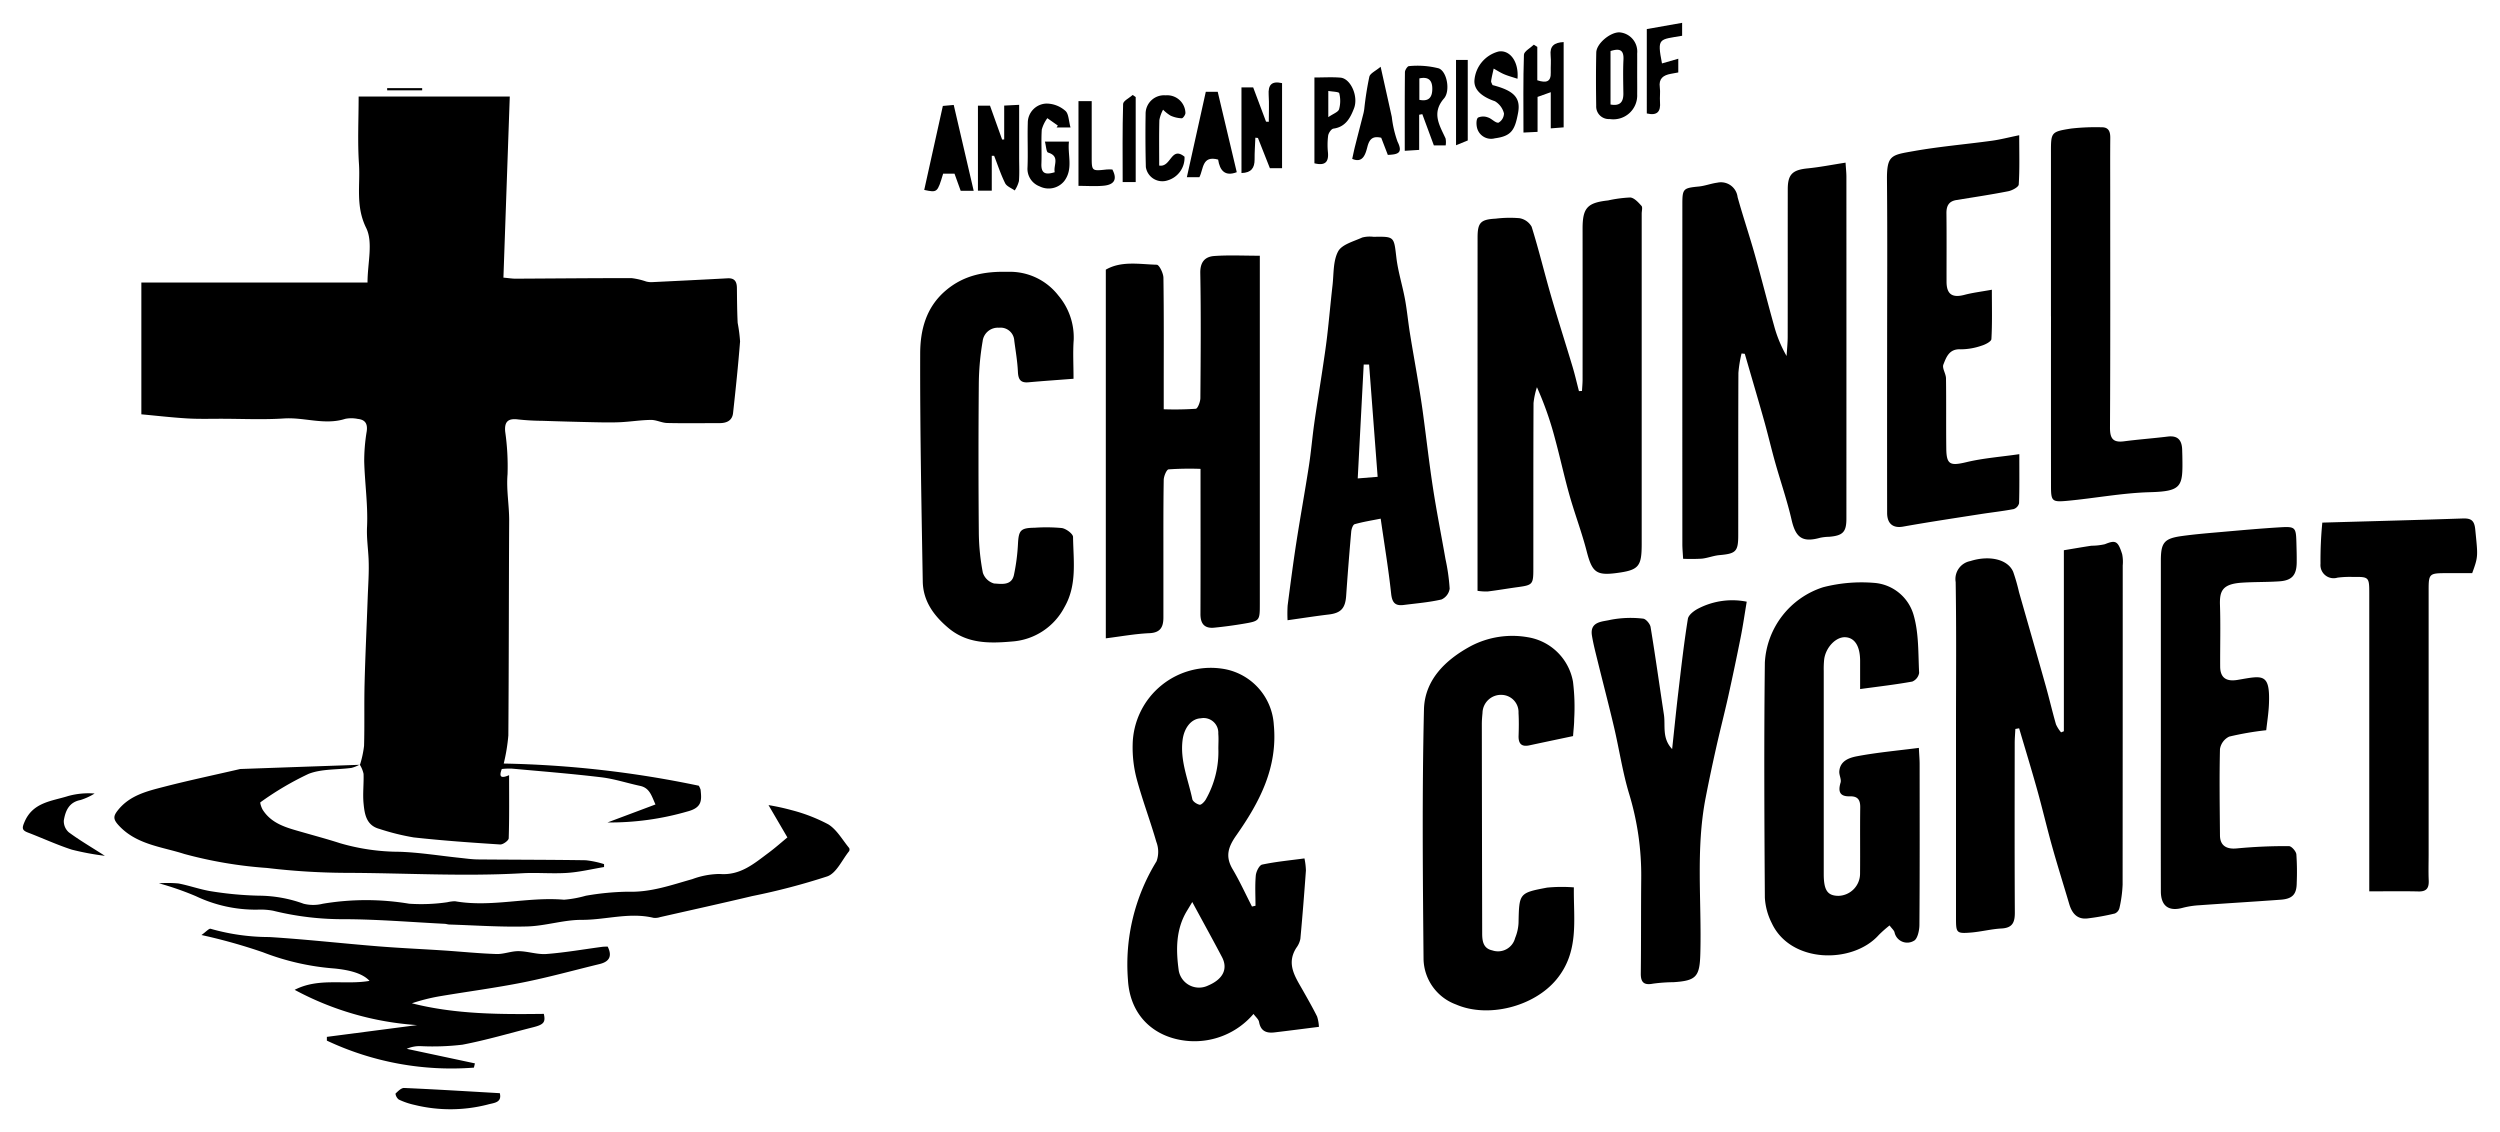 <svg xmlns="http://www.w3.org/2000/svg" xmlns:xlink="http://www.w3.org/1999/xlink" width="328.306" height="148.668" viewBox="0 0 328.306 148.668">
  <defs>
    <filter id="Path_1" x="15.569" y="9.675" width="84.631" height="104.229" filterUnits="userSpaceOnUse">
      <feOffset dy="3" input="SourceAlpha"/>
      <feGaussianBlur stdDeviation="1" result="blur"/>
      <feFlood flood-opacity="0.161"/>
      <feComposite operator="in" in2="blur"/>
      <feComposite in="SourceGraphic"/>
    </filter>
    <filter id="Path_2" x="253.827" y="68.163" width="27.957" height="57.347" filterUnits="userSpaceOnUse">
      <feOffset dy="3" input="SourceAlpha"/>
      <feGaussianBlur stdDeviation="1" result="blur-2"/>
      <feFlood flood-opacity="0.161"/>
      <feComposite operator="in" in2="blur-2"/>
      <feComposite in="SourceGraphic"/>
    </filter>
    <filter id="Path_3" x="217.926" y="18.369" width="27.551" height="58.042" filterUnits="userSpaceOnUse">
      <feOffset dy="3" input="SourceAlpha"/>
      <feGaussianBlur stdDeviation="1" result="blur-3"/>
      <feFlood flood-opacity="0.161"/>
      <feComposite operator="in" in2="blur-3"/>
      <feComposite in="SourceGraphic"/>
    </filter>
    <filter id="Path_4" x="191.032" y="22.931" width="27.62" height="57.765" filterUnits="userSpaceOnUse">
      <feOffset dy="3" input="SourceAlpha"/>
      <feGaussianBlur stdDeviation="1" result="blur-4"/>
      <feFlood flood-opacity="0.161"/>
      <feComposite operator="in" in2="blur-4"/>
      <feComposite in="SourceGraphic"/>
    </filter>
    <filter id="Path_5" x="142.215" y="30.554" width="26.232" height="56.275" filterUnits="userSpaceOnUse">
      <feOffset dy="3" input="SourceAlpha"/>
      <feGaussianBlur stdDeviation="1" result="blur-5"/>
      <feFlood flood-opacity="0.161"/>
      <feComposite operator="in" in2="blur-5"/>
      <feComposite in="SourceGraphic"/>
    </filter>
    <filter id="Path_6" x="145.079" y="84.707" width="31.13" height="55.041" filterUnits="userSpaceOnUse">
      <feOffset dy="3" input="SourceAlpha"/>
      <feGaussianBlur stdDeviation="1" result="blur-6"/>
      <feFlood flood-opacity="0.161"/>
      <feComposite operator="in" in2="blur-6"/>
      <feComposite in="SourceGraphic"/>
    </filter>
    <filter id="Path_7" x="228.691" y="73.475" width="26.404" height="54.985" filterUnits="userSpaceOnUse">
      <feOffset dy="3" input="SourceAlpha"/>
      <feGaussianBlur stdDeviation="1" result="blur-7"/>
      <feFlood flood-opacity="0.161"/>
      <feComposite operator="in" in2="blur-7"/>
      <feComposite in="SourceGraphic"/>
    </filter>
    <filter id="Path_8" x="166.059" y="28.078" width="27.315" height="56.375" filterUnits="userSpaceOnUse">
      <feOffset dy="3" input="SourceAlpha"/>
      <feGaussianBlur stdDeviation="1" result="blur-8"/>
      <feFlood flood-opacity="0.161"/>
      <feComposite operator="in" in2="blur-8"/>
      <feComposite in="SourceGraphic"/>
    </filter>
    <filter id="Path_9" x="117.832" y="32.695" width="26.184" height="54.679" filterUnits="userSpaceOnUse">
      <feOffset dy="3" input="SourceAlpha"/>
      <feGaussianBlur stdDeviation="1" result="blur-9"/>
      <feFlood flood-opacity="0.161"/>
      <feComposite operator="in" in2="blur-9"/>
      <feComposite in="SourceGraphic"/>
    </filter>
    <filter id="Path_10" x="183.836" y="80.526" width="25.92" height="55.163" filterUnits="userSpaceOnUse">
      <feOffset dy="3" input="SourceAlpha"/>
      <feGaussianBlur stdDeviation="1" result="blur-10"/>
      <feFlood flood-opacity="0.161"/>
      <feComposite operator="in" in2="blur-10"/>
      <feComposite in="SourceGraphic"/>
    </filter>
    <filter id="Path_11" x="280.761" y="66.224" width="23.877" height="56.156" filterUnits="userSpaceOnUse">
      <feOffset dy="3" input="SourceAlpha"/>
      <feGaussianBlur stdDeviation="1" result="blur-11"/>
      <feFlood flood-opacity="0.161"/>
      <feComposite operator="in" in2="blur-11"/>
      <feComposite in="SourceGraphic"/>
    </filter>
    <filter id="Path_12" x="244.795" y="14.755" width="23.39" height="57.454" filterUnits="userSpaceOnUse">
      <feOffset dy="3" input="SourceAlpha"/>
      <feGaussianBlur stdDeviation="1" result="blur-12"/>
      <feFlood flood-opacity="0.161"/>
      <feComposite operator="in" in2="blur-12"/>
      <feComposite in="SourceGraphic"/>
    </filter>
    <filter id="Path_13" x="206.017" y="75.837" width="26.364" height="56.407" filterUnits="userSpaceOnUse">
      <feOffset dy="3" input="SourceAlpha"/>
      <feGaussianBlur stdDeviation="1" result="blur-13"/>
      <feFlood flood-opacity="0.161"/>
      <feComposite operator="in" in2="blur-13"/>
      <feComposite in="SourceGraphic"/>
    </filter>
    <filter id="Path_14" x="301.717" y="65.091" width="26.59" height="54.982" filterUnits="userSpaceOnUse">
      <feOffset dy="3" input="SourceAlpha"/>
      <feGaussianBlur stdDeviation="1" result="blur-14"/>
      <feFlood flood-opacity="0.161"/>
      <feComposite operator="in" in2="blur-14"/>
      <feComposite in="SourceGraphic"/>
    </filter>
    <filter id="Path_15" x="266.337" y="13.719" width="23.267" height="55.113" filterUnits="userSpaceOnUse">
      <feOffset dy="3" input="SourceAlpha"/>
      <feGaussianBlur stdDeviation="1" result="blur-15"/>
      <feFlood flood-opacity="0.161"/>
      <feComposite operator="in" in2="blur-15"/>
      <feComposite in="SourceGraphic"/>
    </filter>
    <filter id="Path_16" x="23.454" y="118.967" width="59.634" height="24.333" filterUnits="userSpaceOnUse">
      <feOffset dy="3" input="SourceAlpha"/>
      <feGaussianBlur stdDeviation="1" result="blur-16"/>
      <feFlood flood-opacity="0.161"/>
      <feComposite operator="in" in2="blur-16"/>
      <feComposite in="SourceGraphic"/>
    </filter>
    <filter id="Path_17" x="12.022" y="97.409" width="70.308" height="20.46" filterUnits="userSpaceOnUse">
      <feOffset dy="3" input="SourceAlpha"/>
      <feGaussianBlur stdDeviation="1" result="blur-17"/>
      <feFlood flood-opacity="0.161"/>
      <feComposite operator="in" in2="blur-17"/>
      <feComposite in="SourceGraphic"/>
    </filter>
    <filter id="Path_18" x="17.869" y="102.732" width="96.697" height="21.956" filterUnits="userSpaceOnUse">
      <feOffset dy="3" input="SourceAlpha"/>
      <feGaussianBlur stdDeviation="1" result="blur-18"/>
      <feFlood flood-opacity="0.161"/>
      <feComposite operator="in" in2="blur-18"/>
      <feComposite in="SourceGraphic"/>
    </filter>
    <filter id="Path_19" x="125.429" y="10.763" width="11.429" height="17.279" filterUnits="userSpaceOnUse">
      <feOffset dy="3" input="SourceAlpha"/>
      <feGaussianBlur stdDeviation="1" result="blur-19"/>
      <feFlood flood-opacity="0.161"/>
      <feComposite operator="in" in2="blur-19"/>
      <feComposite in="SourceGraphic"/>
    </filter>
    <filter id="Path_20" x="160.029" y="7.839" width="11.331" height="17.887" filterUnits="userSpaceOnUse">
      <feOffset dy="3" input="SourceAlpha"/>
      <feGaussianBlur stdDeviation="1" result="blur-20"/>
      <feFlood flood-opacity="0.161"/>
      <feComposite operator="in" in2="blur-20"/>
      <feComposite in="SourceGraphic"/>
    </filter>
    <filter id="Path_21" x="181.471" y="5.665" width="11.603" height="17.143" filterUnits="userSpaceOnUse">
      <feOffset dy="3" input="SourceAlpha"/>
      <feGaussianBlur stdDeviation="1" result="blur-21"/>
      <feFlood flood-opacity="0.161"/>
      <feComposite operator="in" in2="blur-21"/>
      <feComposite in="SourceGraphic"/>
    </filter>
    <filter id="Path_22" x="206.587" y="1.247" width="11.418" height="17.399" filterUnits="userSpaceOnUse">
      <feOffset dy="3" input="SourceAlpha"/>
      <feGaussianBlur stdDeviation="1" result="blur-22"/>
      <feFlood flood-opacity="0.161"/>
      <feComposite operator="in" in2="blur-22"/>
      <feComposite in="SourceGraphic"/>
    </filter>
    <filter id="Path_23" x="197.059" y="2.53" width="11.289" height="17.883" filterUnits="userSpaceOnUse">
      <feOffset dy="3" input="SourceAlpha"/>
      <feGaussianBlur stdDeviation="1" result="blur-23"/>
      <feFlood flood-opacity="0.161"/>
      <feComposite operator="in" in2="blur-23"/>
      <feComposite in="SourceGraphic"/>
    </filter>
    <filter id="Path_24" x="131.937" y="10.582" width="11.653" height="17.146" filterUnits="userSpaceOnUse">
      <feOffset dy="3" input="SourceAlpha"/>
      <feGaussianBlur stdDeviation="1" result="blur-24"/>
      <feFlood flood-opacity="0.161"/>
      <feComposite operator="in" in2="blur-24"/>
      <feComposite in="SourceGraphic"/>
    </filter>
    <filter id="Path_25" x="190.625" y="3.738" width="11.812" height="17.457" filterUnits="userSpaceOnUse">
      <feOffset dy="3" input="SourceAlpha"/>
      <feGaussianBlur stdDeviation="1" result="blur-25"/>
      <feFlood flood-opacity="0.161"/>
      <feComposite operator="in" in2="blur-25"/>
      <feComposite in="SourceGraphic"/>
    </filter>
    <filter id="Path_26" x="152.86" y="9.06" width="12.556" height="17.22" filterUnits="userSpaceOnUse">
      <feOffset dy="3" input="SourceAlpha"/>
      <feGaussianBlur stdDeviation="1" result="blur-26"/>
      <feFlood flood-opacity="0.161"/>
      <feComposite operator="in" in2="blur-26"/>
      <feComposite in="SourceGraphic"/>
    </filter>
    <filter id="Path_27" x="118.37" y="10.785" width="12.496" height="17.329" filterUnits="userSpaceOnUse">
      <feOffset dy="3" input="SourceAlpha"/>
      <feGaussianBlur stdDeviation="1" result="blur-27"/>
      <feFlood flood-opacity="0.161"/>
      <feComposite operator="in" in2="blur-27"/>
      <feComposite in="SourceGraphic"/>
    </filter>
    <filter id="Path_28" x="174.573" y="5.769" width="12.253" height="18.258" filterUnits="userSpaceOnUse">
      <feOffset dy="3" input="SourceAlpha"/>
      <feGaussianBlur stdDeviation="1" result="blur-28"/>
      <feFlood flood-opacity="0.161"/>
      <feComposite operator="in" in2="blur-28"/>
      <feComposite in="SourceGraphic"/>
    </filter>
    <filter id="Path_29" x="169.613" y="7.155" width="11.376" height="17.402" filterUnits="userSpaceOnUse">
      <feOffset dy="3" input="SourceAlpha"/>
      <feGaussianBlur stdDeviation="1" result="blur-29"/>
      <feFlood flood-opacity="0.161"/>
      <feComposite operator="in" in2="blur-29"/>
      <feComposite in="SourceGraphic"/>
    </filter>
    <filter id="Path_30" x="0" y="101.192" width="16.77" height="14.2" filterUnits="userSpaceOnUse">
      <feOffset dy="3" input="SourceAlpha"/>
      <feGaussianBlur stdDeviation="1" result="blur-30"/>
      <feFlood flood-opacity="0.161"/>
      <feComposite operator="in" in2="blur-30"/>
      <feComposite in="SourceGraphic"/>
    </filter>
    <filter id="Path_31" x="147.428" y="9.52" width="11.253" height="17.28" filterUnits="userSpaceOnUse">
      <feOffset dy="3" input="SourceAlpha"/>
      <feGaussianBlur stdDeviation="1" result="blur-31"/>
      <feFlood flood-opacity="0.161"/>
      <feComposite operator="in" in2="blur-31"/>
      <feComposite in="SourceGraphic"/>
    </filter>
    <filter id="Path_32" x="213.261" y="0" width="10.64" height="17.986" filterUnits="userSpaceOnUse">
      <feOffset dy="3" input="SourceAlpha"/>
      <feGaussianBlur stdDeviation="1" result="blur-32"/>
      <feFlood flood-opacity="0.161"/>
      <feComposite operator="in" in2="blur-32"/>
      <feComposite in="SourceGraphic"/>
    </filter>
    <filter id="Path_33" x="48.927" y="139.868" width="19.763" height="8.8" filterUnits="userSpaceOnUse">
      <feOffset dy="3" input="SourceAlpha"/>
      <feGaussianBlur stdDeviation="1" result="blur-33"/>
      <feFlood flood-opacity="0.161"/>
      <feComposite operator="in" in2="blur-33"/>
      <feComposite in="SourceGraphic"/>
    </filter>
    <filter id="Path_34" x="138.625" y="10.284" width="10.767" height="17.158" filterUnits="userSpaceOnUse">
      <feOffset dy="3" input="SourceAlpha"/>
      <feGaussianBlur stdDeviation="1" result="blur-34"/>
      <feFlood flood-opacity="0.161"/>
      <feComposite operator="in" in2="blur-34"/>
      <feComposite in="SourceGraphic"/>
    </filter>
    <filter id="Path_35" x="144.427" y="9.475" width="7.72" height="17.44" filterUnits="userSpaceOnUse">
      <feOffset dy="3" input="SourceAlpha"/>
      <feGaussianBlur stdDeviation="1" result="blur-35"/>
      <feFlood flood-opacity="0.161"/>
      <feComposite operator="in" in2="blur-35"/>
      <feComposite in="SourceGraphic"/>
    </filter>
    <filter id="Path_36" x="188.207" y="4.867" width="7.538" height="17.208" filterUnits="userSpaceOnUse">
      <feOffset dy="3" input="SourceAlpha"/>
      <feGaussianBlur stdDeviation="1" result="blur-36"/>
      <feFlood flood-opacity="0.161"/>
      <feComposite operator="in" in2="blur-36"/>
      <feComposite in="SourceGraphic"/>
    </filter>
    <filter id="Path_37" x="47.835" y="8.577" width="10.607" height="6.292" filterUnits="userSpaceOnUse">
      <feOffset dy="3" input="SourceAlpha"/>
      <feGaussianBlur stdDeviation="1" result="blur-37"/>
      <feFlood flood-opacity="0.161"/>
      <feComposite operator="in" in2="blur-37"/>
      <feComposite in="SourceGraphic"/>
    </filter>
  </defs>
  <g id="Group_30" data-name="Group 30" transform="translate(-52.221 -176.273)">
    <g transform="matrix(1, 0, 0, 1, 52.22, 176.27)" filter="url(#Path_1)">
      <path id="Path_1-2" data-name="Path 1" d="M63.893,109.631a13.494,13.494,0,0,0,.537-2.489c.078-2.732,0-5.469.069-8.2.095-3.731.274-7.46.407-11.19.062-1.741.2-3.487.116-5.222-.066-1.382-.269-2.722-.2-4.148.132-2.847-.293-5.717-.372-8.58a23.939,23.939,0,0,1,.33-3.971c.139-.992-.2-1.524-1.176-1.625a4.18,4.18,0,0,0-1.633-.012c-2.7.869-5.367-.225-8.062-.048-2.724.179-5.469.044-8.206.04-1.5,0-3,.045-4.5-.044-1.972-.118-3.938-.347-6.019-.538V46.294h29.7c0-2.535.761-5.273-.178-7.173-1.417-2.869-.758-5.62-.945-8.405-.195-2.91-.043-5.842-.043-8.849H83.566c-.278,7.925-.555,15.81-.834,23.784.738.067,1.169.141,1.6.139,5.076-.025,10.152-.078,15.228-.073a9.2,9.2,0,0,1,1.912.444,2.761,2.761,0,0,0,.727.085c3.323-.161,6.647-.323,9.97-.505.937-.051,1.214.449,1.224,1.272.018,1.526.023,3.053.1,4.577a20.04,20.04,0,0,1,.316,2.44c-.245,3.138-.576,6.268-.919,9.4-.111,1.008-.846,1.33-1.781,1.329-2.289,0-4.579.038-6.866-.016-.716-.017-1.428-.413-2.139-.405-1.348.015-2.691.238-4.04.3-1.191.054-2.387.026-3.579,0q-3.336-.07-6.672-.183a30.886,30.886,0,0,1-3.119-.177c-1.3-.176-1.857.24-1.73,1.6a32.167,32.167,0,0,1,.31,5.587c-.174,2.069.224,4.076.213,6.118-.05,9.4-.038,18.8-.109,28.194a24.068,24.068,0,0,1-.606,3.687,136.813,136.813,0,0,1,25.619,2.913,2.947,2.947,0,0,1,.232.513c.146,1.369.228,2.351-1.7,2.86A36.444,36.444,0,0,1,96.4,117.2l6.3-2.364c-.511-1.113-.747-2.167-2.016-2.438-1.7-.363-3.381-.923-5.1-1.13-3.911-.47-7.841-.781-11.766-1.14a9.478,9.478,0,0,0-1.3.053c-.331.877-.269,1.348.959.808,0,2.856.036,5.574-.051,8.287-.01.3-.75.839-1.123.815-3.793-.244-7.588-.509-11.364-.928a30.776,30.776,0,0,1-4.5-1.119c-1.725-.465-1.941-1.95-2.075-3.355-.122-1.279.047-2.584,0-3.874a3.876,3.876,0,0,0-.5-1.217l.038.03" transform="translate(-16.62 -12.19)" fill="currentColor"/>
    </g>
    <g transform="matrix(1, 0, 0, 1, 52.22, 176.27)" filter="url(#Path_2)">
      <path id="Path_2-2" data-name="Path 2" d="M587.873,178.919V155.151c1.276-.21,2.446-.416,3.621-.592a8.02,8.02,0,0,0,1.765-.2c1.4-.567,1.714-.454,2.27,1.311a5.078,5.078,0,0,1,.074,1.482q0,20.957-.015,41.914a16.625,16.625,0,0,1-.416,3.069,1.059,1.059,0,0,1-.6.719,30.429,30.429,0,0,1-3.619.652c-1.351.145-2.022-.7-2.375-1.894-.74-2.51-1.529-5-2.235-7.524-.694-2.474-1.277-4.98-1.968-7.455-.757-2.711-1.582-5.4-2.378-8.1l-.494.089c-.029.618-.084,1.237-.085,1.856-.006,7.408-.025,14.816.016,22.225.008,1.295-.284,2.042-1.746,2.121-1.363.073-2.708.433-4.072.539-1.839.142-1.907.033-1.908-1.878q0-12.456,0-24.91c0-6.414.061-12.829-.043-19.242a2.4,2.4,0,0,1,1.925-2.758c2.46-.787,4.94-.258,5.637,1.437a24.877,24.877,0,0,1,.759,2.654c1.168,4.093,2.349,8.184,3.5,12.281.473,1.682.867,3.388,1.35,5.067a4.417,4.417,0,0,0,.67,1.054l.365-.145" transform="translate(-316.84 -85.89)" fill="currentColor"/>
    </g>
    <g transform="matrix(1, 0, 0, 1, 52.22, 176.27)" filter="url(#Path_3)">
      <path id="Path_3-2" data-name="Path 3" d="M500.306,66.577a16.114,16.114,0,0,0-.413,2.546c-.034,7.11-.013,14.22-.023,21.331,0,2.135-.316,2.408-2.472,2.6-.776.069-1.528.38-2.3.463a24.2,24.2,0,0,1-2.466.018c-.036-.683-.1-1.315-.1-1.947q-.008-22.3,0-44.6c0-2.062.113-2.141,2.15-2.341.826-.081,1.626-.4,2.452-.507a2.2,2.2,0,0,1,2.652,1.9c.7,2.515,1.538,4.992,2.248,7.505.883,3.126,1.671,6.278,2.548,9.4a16.674,16.674,0,0,0,1.637,3.961c.051-.838.144-1.676.146-2.514.012-6.464,0-12.928.008-19.392,0-1.959.631-2.538,2.62-2.735,1.6-.158,3.181-.475,4.971-.753.05.81.111,1.335.111,1.86q.008,22.45,0,44.9c0,1.742-.463,2.22-2.247,2.372a6.51,6.51,0,0,0-1.184.127c-2.351.654-3.226,0-3.77-2.359-.586-2.545-1.449-5.026-2.157-7.544-.5-1.777-.918-3.576-1.415-5.353-.692-2.474-1.423-4.937-2.137-7.405q-.216-.747-.434-1.494l-.422-.044" transform="translate(-271.6 -23.15)" fill="currentColor"/>
    </g>
    <g transform="matrix(1, 0, 0, 1, 52.22, 176.27)" filter="url(#Path_4)">
      <path id="Path_4-2" data-name="Path 4" d="M431.744,103.489V84.682q0-13.8.006-27.594c0-1.965.413-2.366,2.378-2.471a15.264,15.264,0,0,1,3.122-.061,2.263,2.263,0,0,1,1.6,1.126c.941,3.005,1.676,6.074,2.553,9.1.9,3.111,1.895,6.195,2.824,9.3.315,1.05.558,2.122.835,3.184l.4-.023c.027-.5.077-.992.077-1.488q.008-9.919,0-19.838c0-2.719.625-3.392,3.346-3.692a17.083,17.083,0,0,1,2.906-.388c.526.035,1.069.642,1.482,1.1.173.193.03.67.03,1.018V97.359c0,2.965-.4,3.42-3.329,3.8-2.666.346-3.188-.135-3.9-2.876-.638-2.48-1.558-4.887-2.255-7.353s-1.235-4.989-1.914-7.467a43.4,43.4,0,0,0-2.36-6.713,10.164,10.164,0,0,0-.447,2.084c-.034,7.259-.018,14.518-.025,21.777,0,2.047-.095,2.129-2.088,2.4-1.308.178-2.609.407-3.919.567a7.281,7.281,0,0,1-1.331-.088" transform="translate(-237.71 -28.9)" fill="currentColor"/>
    </g>
    <g transform="matrix(1, 0, 0, 1, 52.22, 176.27)" filter="url(#Path_5)">
      <path id="Path_5-2" data-name="Path 5" d="M341.644,69.091V70.5q0,22.156,0,44.312c0,2.223-.01,2.242-2.192,2.611-1.258.212-2.525.382-3.794.508-1.292.128-1.817-.529-1.811-1.807.024-5.968.011-11.936.01-17.9V97.076a40.277,40.277,0,0,0-4.194.066c-.269.028-.631.9-.639,1.388-.059,3.58-.039,7.161-.042,10.742,0,2.437,0,4.874,0,7.311,0,1.219-.354,2.01-1.841,2.072-1.854.078-3.7.423-5.722.676V70.916c2.059-1.187,4.42-.707,6.693-.648.319.008.864,1.11.873,1.712.072,4.873.04,9.747.04,14.621,0,.839,0,1.679,0,2.648a41.489,41.489,0,0,0,4.212-.066c.254-.026.593-.907.6-1.4.043-5.47.087-10.942-.012-16.411-.027-1.467.618-2.163,1.843-2.25,1.918-.137,3.852-.036,5.985-.036" transform="translate(-176.2 -38.5)" fill="currentColor"/>
    </g>
    <g transform="matrix(1, 0, 0, 1, 52.22, 176.27)" filter="url(#Path_6)">
      <path id="Path_6-2" data-name="Path 6" d="M344.686,222.692c0-1.327-.079-2.661.039-3.977.047-.518.458-1.351.834-1.431,1.773-.379,3.591-.547,5.557-.812a9.024,9.024,0,0,1,.191,1.59c-.215,2.993-.451,5.985-.728,8.973a2.918,2.918,0,0,1-.533,1.182c-1.354,2.123-.129,3.832.862,5.587.639,1.133,1.286,2.263,1.866,3.426a5.2,5.2,0,0,1,.241,1.362c-2.041.256-3.939.506-5.841.729-1.046.123-1.807-.159-2.018-1.365-.064-.365-.455-.674-.733-1.061a10.171,10.171,0,0,1-8.513,3.556c-4.449-.353-7.709-3.263-7.975-8.049a25.827,25.827,0,0,1,3.756-15.554,3.638,3.638,0,0,0-.027-2.549c-.8-2.774-1.828-5.483-2.58-8.268a16.082,16.082,0,0,1-.529-4.516,10.252,10.252,0,0,1,12.2-9.883,7.93,7.93,0,0,1,6.335,7.294c.536,5.643-1.892,10.194-4.923,14.515-1.091,1.554-1.469,2.781-.483,4.449.936,1.581,1.7,3.264,2.539,4.9l.458-.1m-8.3-.49c-.347.58-.521.873-.7,1.165-1.49,2.464-1.443,5.195-1.071,7.862a2.709,2.709,0,0,0,3.843,1.942c1.961-.824,2.65-2.186,1.831-3.744-1.181-2.246-2.411-4.467-3.9-7.225m3.425-20.167c0-.645.049-1.295-.01-1.934a1.931,1.931,0,0,0-2.295-2.027c-1.234.051-2.181,1.222-2.391,2.838-.353,2.723.738,5.207,1.277,7.779.065.313.59.657.955.733.213.045.611-.364.789-.652a12.634,12.634,0,0,0,1.674-6.736" transform="translate(-179.81 -106.74)" fill="currentColor"/>
    </g>
    <g transform="matrix(1, 0, 0, 1, 52.22, 176.27)" filter="url(#Path_7)">
      <path id="Path_7-2" data-name="Path 7" d="M537.151,187.8c.05,1.023.1,1.558.1,2.093.005,7.058.024,14.116-.028,21.174-.005.719-.259,1.847-.731,2.065a1.7,1.7,0,0,1-2.54-1.134c-.079-.255-.329-.458-.65-.883a15.6,15.6,0,0,0-1.413,1.25c-3.416,3.833-11.592,3.767-14.063-1.572a8.427,8.427,0,0,1-.9-3.336c-.068-10.289-.121-20.579,0-30.867a11.02,11.02,0,0,1,7.659-9.892,20.2,20.2,0,0,1,6.836-.558,5.844,5.844,0,0,1,5.049,4.244c.691,2.4.586,5.035.716,7.573a1.5,1.5,0,0,1-.9,1.131c-2.161.392-4.347.642-6.85.985,0-1.484,0-2.6,0-3.721-.005-1.906-.7-3.017-1.934-3.086s-2.583,1.324-2.787,2.914a11.755,11.755,0,0,0-.056,1.488q0,13.346,0,26.692c0,2.134.49,2.853,1.921,2.868a2.922,2.922,0,0,0,2.849-2.963c.027-2.883-.017-5.766.022-8.648.013-1-.327-1.488-1.369-1.458-1.317.038-1.565-.621-1.213-1.8.13-.433-.2-.983-.167-1.469.1-1.427,1.354-1.808,2.355-2,2.6-.491,5.245-.727,8.1-1.093" transform="translate(-285.16 -92.58)" fill="currentColor"/>
    </g>
    <g transform="matrix(1, 0, 0, 1, 52.22, 176.27)" filter="url(#Path_8)">
      <path id="Path_8-2" data-name="Path 8" d="M387.561,100.493c-1.169.235-2.315.414-3.422.729-.23.065-.421.627-.452.975q-.372,4.209-.665,8.425c-.111,1.639-.687,2.267-2.278,2.457-1.741.208-3.473.48-5.418.754a17.543,17.543,0,0,1,.01-1.927c.355-2.725.707-5.452,1.126-8.167.525-3.394,1.141-6.774,1.667-10.167.286-1.849.439-3.717.7-5.57.33-2.332.717-4.655,1.066-6.984.226-1.508.458-3.016.634-4.53.257-2.2.448-4.415.7-6.618.175-1.515.062-3.209.737-4.47.492-.917,2.038-1.309,3.165-1.826a3.925,3.925,0,0,1,1.478-.092c2.775-.048,2.68-.035,3.006,2.722.217,1.838.791,3.63,1.129,5.457.272,1.468.408,2.961.644,4.436.333,2.08.711,4.153,1.055,6.231.233,1.407.462,2.815.654,4.227.451,3.315.823,6.641,1.331,9.946.476,3.1,1.092,6.177,1.63,9.267a25.874,25.874,0,0,1,.556,3.926,1.858,1.858,0,0,1-1.078,1.417c-1.623.373-3.3.507-4.961.719-1.124.145-1.52-.316-1.646-1.489-.346-3.22-.881-6.42-1.373-9.849m-1.525-20.234-.705,0-.785,14.954L387.156,95c-.383-5.035-.751-9.887-1.12-14.74" transform="translate(-206.24 -35.38)" fill="currentColor"/>
    </g>
    <g transform="matrix(1, 0, 0, 1, 52.22, 176.27)" filter="url(#Path_9)">
      <path id="Path_9-2" data-name="Path 9" d="M286.446,87.943c-2.086.162-4,.292-5.91.464-1.064.1-1.346-.4-1.391-1.387-.062-1.364-.3-2.719-.477-4.078a1.8,1.8,0,0,0-2.009-1.7,2.008,2.008,0,0,0-2.147,1.779,34.929,34.929,0,0,0-.5,5.413q-.085,9.843,0,19.686a29.1,29.1,0,0,0,.527,5.282,2.163,2.163,0,0,0,1.473,1.427c.928.048,2.3.327,2.612-1.124a26,26,0,0,0,.528-4.054c.093-1.811.335-2.122,2.193-2.144a22.018,22.018,0,0,1,3.573.041c.559.086,1.462.755,1.468,1.169.043,3.115.555,6.3-1.132,9.227a8.424,8.424,0,0,1-6.851,4.5c-2.953.259-5.885.324-8.377-1.765-1.927-1.615-3.332-3.54-3.376-6.114-.172-9.976-.366-19.954-.338-29.93.008-3.067.75-6.058,3.348-8.272,2.4-2.046,5.139-2.534,8.152-2.463a8.039,8.039,0,0,1,6.642,3.107,8.526,8.526,0,0,1,2.018,5.842c-.118,1.576-.023,3.168-.023,5.094" transform="translate(-145.47 -41.2)" fill="currentColor"/>
    </g>
    <g transform="matrix(1, 0, 0, 1, 52.22, 176.27)" filter="url(#Path_10)">
      <path id="Path_10-2" data-name="Path 10" d="M435.326,215.01c-.066,4.23.752,8.439-2.312,12.117-2.965,3.559-8.986,5.079-13.174,3.253a6.5,6.5,0,0,1-4.255-5.934c-.1-10.932-.2-21.87.055-32.8.09-3.882,2.819-6.533,6.18-8.342a11.726,11.726,0,0,1,7.462-1.148A7.191,7.191,0,0,1,435.21,188a27.154,27.154,0,0,1,.157,4.908c0,.689-.088,1.379-.148,2.23-1.929.408-3.83.806-5.729,1.215-1.067.23-1.458-.241-1.424-1.269.034-.993.048-1.99-.01-2.981a2.265,2.265,0,0,0-2.129-2.374,2.423,2.423,0,0,0-2.6,2.376c-.049.494-.09.991-.089,1.487q.016,13.715.046,27.43c0,1,.117,2,1.326,2.257a2.316,2.316,0,0,0,3-1.622,5.908,5.908,0,0,0,.448-1.973c.084-3.9.055-3.949,3.754-4.648a20.467,20.467,0,0,1,3.518-.031" transform="translate(-228.64 -101.47)" fill="currentColor"/>
    </g>
    <g transform="matrix(1, 0, 0, 1, 52.22, 176.27)" filter="url(#Path_11)">
      <path id="Path_11-2" data-name="Path 11" d="M648.382,176.347a39.533,39.533,0,0,0-4.866.839,2.192,2.192,0,0,0-1.213,1.636c-.092,3.776-.031,7.556,0,11.335.012,1.367.877,1.85,2.228,1.711a67.54,67.54,0,0,1,6.824-.3c.342,0,.937.672.98,1.079a33.518,33.518,0,0,1,.048,3.725c-.008,1.517-.542,2.118-2.115,2.233-3.557.261-7.117.472-10.674.728a11.265,11.265,0,0,0-2.182.336c-1.835.508-2.869-.229-2.872-2.174q-.017-9.175,0-18.35,0-12.531,0-25.064c0-2.372.428-2.911,2.753-3.234,1.71-.237,3.433-.379,5.153-.529,2.612-.228,5.223-.469,7.84-.623,1.9-.111,2,.035,2.053,1.954.024.894.053,1.789.041,2.684-.021,1.652-.629,2.35-2.278,2.463s-3.284.067-4.922.176c-2.61.173-2.935,1.134-2.875,2.953.088,2.683.012,5.37.025,8.056.007,1.513.827,2,2.286,1.758,3.259-.548,4.276-.976,4.122,3.119-.047,1.238-.25,2.471-.358,3.486" transform="translate(-350.77 -83.45)" fill="currentColor"/>
    </g>
    <g transform="matrix(1, 0, 0, 1, 52.22, 176.27)" filter="url(#Path_12)">
      <path id="Path_12-2" data-name="Path 12" d="M570.62,33.347c0,2.432.065,4.461-.064,6.477-.021.332-.857.781-1.374.883-2.261.446-4.544.786-6.82,1.158-1.017.167-1.314.8-1.3,1.766.035,2.983.009,5.967.014,8.95,0,1.657.747,2.158,2.351,1.733,1.076-.285,2.192-.416,3.6-.673,0,2.361.059,4.425-.06,6.479-.019.323-.8.727-1.3.872a8.387,8.387,0,0,1-2.734.473c-1.514-.085-1.891,1.038-2.273,2-.19.48.335,1.2.344,1.811.044,3.082,0,6.165.038,9.248.027,2.107.526,2.269,2.662,1.757,2.178-.521,4.441-.687,6.929-1.046,0,2.313.027,4.38-.032,6.445a1.1,1.1,0,0,1-.707.767c-1.448.276-2.917.435-4.375.663-3.391.531-6.787,1.039-10.165,1.642-1.27.227-2.078-.353-2.08-1.8q-.013-10.665,0-21.33c0-7.458.047-14.917-.021-22.375-.03-3.3.561-3.289,3.534-3.815,3.388-.6,6.83-.889,10.244-1.357,1.1-.151,2.19-.437,3.592-.725" transform="translate(-305.45 -18.59)" fill="currentColor"/>
    </g>
    <g transform="matrix(1, 0, 0, 1, 52.22, 176.27)" filter="url(#Path_13)">
      <path id="Path_13-2" data-name="Path 13" d="M476.18,190.937c.285-2.646.523-5.048.807-7.445.382-3.225.742-6.455,1.26-9.66.086-.533.848-1.1,1.428-1.384a9.7,9.7,0,0,1,6.3-.87c-.267,1.59-.485,3.124-.787,4.641q-.785,3.945-1.657,7.872c-.5,2.231-1.074,4.445-1.573,6.675-.49,2.188-.956,4.383-1.383,6.585-1.317,6.782-.5,13.64-.693,20.462-.085,3-.518,3.541-3.534,3.734a21.43,21.43,0,0,0-2.673.192c-1.181.228-1.625-.147-1.611-1.35.048-4.169.017-8.34.057-12.51a36.683,36.683,0,0,0-1.593-11.084c-.857-2.834-1.287-5.794-1.965-8.683-.689-2.937-1.457-5.855-2.177-8.784-.268-1.092-.554-2.183-.736-3.29-.316-1.91,1.45-1.824,2.415-2.075a13.988,13.988,0,0,1,4.294-.159c.363.022.919.675.99,1.1.632,3.824,1.164,7.665,1.751,11.5.224,1.461-.288,3.09,1.082,4.53" transform="translate(-256.59 -95.56)" fill="currentColor"/>
    </g>
    <g transform="matrix(1, 0, 0, 1, 52.22, 176.27)" filter="url(#Path_14)">
      <path id="Path_14-2" data-name="Path 14" d="M701.842,154.29c-1.226,0-2.367,0-3.509,0-2.116.007-2.217.1-2.218,2.178q0,17.368,0,34.737c0,1.143-.038,2.288.011,3.428.042.976-.251,1.482-1.334,1.457-2.08-.049-4.162-.014-6.473-.014v-1.8q0-18.71,0-37.42c0-2.032-.076-2.1-2.1-2.065a12.447,12.447,0,0,0-2.084.092,1.728,1.728,0,0,1-2.22-1.819,51.17,51.17,0,0,1,.238-5.41c6.434-.184,12.434-.338,18.432-.543,1.093-.038,1.533.238,1.651,1.435.348,3.522.417,3.515-.4,5.742" transform="translate(-377.18 -82.02)" fill="currentColor"/>
    </g>
    <g transform="matrix(1, 0, 0, 1, 52.22, 176.27)" filter="url(#Path_15)">
      <path id="Path_15-2" data-name="Path 15" d="M601.937,55.841V34.361c0-2.7-.01-2.764,2.638-3.186a28.524,28.524,0,0,1,4.02-.167c.924-.015,1.139.576,1.132,1.387-.02,2.436-.007,4.873-.007,7.31,0,10.243.027,20.486-.03,30.728-.008,1.435.382,2.006,1.844,1.814,1.906-.25,3.827-.388,5.736-.623,1.384-.171,1.872.532,1.9,1.771.007.3.02.6.024.895.064,3.867,0,4.525-4.254,4.639-3.635.1-7.251.8-10.884,1.135-2.015.187-2.112.026-2.114-2q-.009-11.113,0-22.226" transform="translate(-332.6 -17.29)" fill="currentColor"/>
    </g>
    <g transform="matrix(1, 0, 0, 1, 52.22, 176.27)" filter="url(#Path_16)">
      <path id="Path_16-2" data-name="Path 16" d="M106.349,271.215c.628,1.253.233,1.988-1.062,2.3-3.348.812-6.674,1.738-10.049,2.412-3.652.729-7.353,1.208-11.027,1.832a24.928,24.928,0,0,0-3.572.909c5.69,1.449,11.519,1.463,17.329,1.39.246,1.094-.008,1.4-1.369,1.748-3.107.785-6.19,1.7-9.332,2.3a32.753,32.753,0,0,1-5.357.194,4.163,4.163,0,0,0-1.947.347l8.955,1.912-.132.557a38.374,38.374,0,0,1-19.31-3.546q0-.247,0-.493l11.855-1.546A39.34,39.34,0,0,1,65.246,276.9c3.2-1.643,6.591-.607,9.834-1.176-.879-.962-2.547-1.426-4.638-1.629a32.767,32.767,0,0,1-9.363-2.128,72.673,72.673,0,0,0-8.071-2.265c.591-.416,1-.893,1.206-.819a28.02,28.02,0,0,0,7.706,1.085c4.772.295,9.528.834,14.3,1.219,2.857.231,5.722.354,8.582.542,2.313.153,4.622.393,6.936.468.968.032,1.948-.389,2.92-.376,1.224.016,2.461.465,3.664.373,2.445-.188,4.871-.616,7.3-.939.243-.032.491-.026.727-.036" transform="translate(-26.55 -149.91)" fill="currentColor"/>
    </g>
    <g transform="matrix(1, 0, 0, 1, 52.22, 176.27)" filter="url(#Path_17)">
      <path id="Path_17-2" data-name="Path 17" d="M59.387,220.151a4.672,4.672,0,0,1-1.074.434c-1.9.26-3.941.111-5.661.793a39.736,39.736,0,0,0-6.3,3.721c-.082.052.127.723.323,1.025,1.2,1.846,3.185,2.329,5.124,2.886,1.673.481,3.357.932,5.013,1.466A27.917,27.917,0,0,0,64.6,231.6c2.638.085,5.264.519,7.9.794.787.082,1.575.2,2.363.211,4.738.044,9.476.035,14.214.108a12.5,12.5,0,0,1,2.4.508c0,.128,0,.256,0,.384-1.606.266-3.2.657-4.821.767-1.977.134-3.976-.064-5.956.05-7.756.445-15.51-.04-23.264-.054a91.246,91.246,0,0,1-10.213-.642,56.215,56.215,0,0,1-10.872-1.839c-2.953-.955-6.343-1.222-8.672-3.818-.7-.782-.627-1.188-.057-1.911,1.546-1.961,3.808-2.508,6.02-3.08,3.292-.85,6.621-1.553,9.934-2.319a.809.809,0,0,1,.146-.029q7.848-.279,15.7-.553l-.034-.027" transform="translate(-12.15 -122.74)" fill="currentColor"/>
    </g>
    <g transform="matrix(1, 0, 0, 1, 52.22, 176.27)" filter="url(#Path_18)">
      <path id="Path_18-2" data-name="Path 18" d="M122.92,236.418l-2.477-4.237a29.649,29.649,0,0,1,3.021.659,22.068,22.068,0,0,1,4.838,1.872c1.12.7,1.846,2.031,2.729,3.1a.446.446,0,0,1-.006.425c-.925,1.147-1.655,2.865-2.85,3.3a87.375,87.375,0,0,1-9.86,2.589c-4.027.956-8.069,1.85-12.105,2.765a2.057,2.057,0,0,1-.874.093c-3.159-.758-6.271.278-9.416.267-2.387-.008-4.771.8-7.167.866-3.406.1-6.821-.148-10.232-.253-.2-.006-.391-.081-.588-.092-4.349-.222-8.7-.583-13.049-.609a38.032,38.032,0,0,1-9.5-1.113,9.056,9.056,0,0,0-2.079-.139,18.281,18.281,0,0,1-8.066-1.773,39.128,39.128,0,0,0-4.849-1.688,15.333,15.333,0,0,1,2.577.024c1.48.283,2.916.821,4.4,1.042a45.627,45.627,0,0,0,6.149.56,17.405,17.405,0,0,1,5.884,1.061,5.177,5.177,0,0,0,2.5,0,34.276,34.276,0,0,1,11.354-.006,23.589,23.589,0,0,0,5-.193,4.883,4.883,0,0,1,1.02-.132c4.783.843,9.532-.614,14.315-.2a14.689,14.689,0,0,0,2.86-.522,34.962,34.962,0,0,1,5.538-.531c2.977.107,5.674-.871,8.445-1.649a10.683,10.683,0,0,1,3.592-.679c2.715.227,4.515-1.359,6.433-2.783.872-.647,1.686-1.374,2.472-2.02" transform="translate(-19.52 -129.45)" fill="currentColor"/>
    </g>
    <g transform="matrix(1, 0, 0, 1, 52.22, 176.27)" filter="url(#Path_19)">
      <path id="Path_19-2" data-name="Path 19" d="M285.293,31.02v4.586h-1.817V24.436h1.583c.515,1.437,1.054,2.947,1.595,4.457l.27-.018V24.429l1.964-.1v6.885c0,1.042.054,2.09-.028,3.126a4.066,4.066,0,0,1-.553,1.235c-.431-.312-1.05-.532-1.259-.954-.574-1.156-.976-2.4-1.446-3.6l-.308.006" transform="translate(-155.05 -13.56)" fill="currentColor"/>
    </g>
    <g transform="matrix(1, 0, 0, 1, 52.22, 176.27)" filter="url(#Path_20)">
      <path id="Path_20-2" data-name="Path 20" d="M361.673,18.361h1.538l1.69,4.5.361.016c0-1.178.059-2.36-.016-3.533-.082-1.29.364-1.861,1.758-1.544V28.967h-1.6L363.837,25l-.339-.035c-.037.955-.107,1.911-.1,2.867,0,1.1-.431,1.737-1.723,1.776Z" transform="translate(-198.64 -9.88)" fill="currentColor"/>
    </g>
    <g transform="matrix(1, 0, 0, 1, 52.22, 176.27)" filter="url(#Path_21)">
      <path id="Path_21-2" data-name="Path 21" d="M412.029,19.212v4.616l-1.892.119c0-3.515-.013-6.923.023-10.33,0-.277.342-.79.521-.788a11.3,11.3,0,0,1,3.926.293c1.1.434,1.528,2.978.688,3.945-1.669,1.923-.589,3.529.2,5.252a2.548,2.548,0,0,1,.015.915h-1.553l-1.515-4.1Zm.025-4.774v2.816c1.239.251,1.691-.327,1.7-1.423.008-1.115-.468-1.656-1.7-1.393" transform="translate(-225.66 -7.14)" fill="currentColor"/>
    </g>
    <g transform="matrix(1, 0, 0, 1, 52.22, 176.27)" filter="url(#Path_22)">
      <path id="Path_22-2" data-name="Path 22" d="M472.309,8.279c0,.894.014,1.789,0,2.683a3.131,3.131,0,0,1-3.616,3.243,1.653,1.653,0,0,1-1.765-1.738c-.036-2.334-.043-4.669.008-7,.026-1.168,1.818-2.661,3.029-2.646A2.532,2.532,0,0,1,472.309,5.6c.008.894,0,1.788,0,2.683m-3.5-3.006v7.021c1.272.233,1.7-.347,1.687-1.459-.019-1.48-.06-2.964.012-4.441.067-1.363-.592-1.471-1.7-1.12" transform="translate(-257.31 -1.57)" fill="currentColor"/>
    </g>
    <g transform="matrix(1, 0, 0, 1, 52.22, 176.27)" filter="url(#Path_23)">
      <path id="Path_23-2" data-name="Path 23" d="M447.193,6.348v4.388c1.193.389,1.812.2,1.768-1.038-.026-.744.057-1.5-.018-2.234-.124-1.223.469-1.687,1.71-1.746v11.2l-1.692.133V12.3l-1.734.619V17.51l-1.851.091c0-3.486-.051-6.854.061-10.217.015-.455.85-.882,1.3-1.323l.451.287" transform="translate(-245.31 -3.19)" fill="currentColor"/>
    </g>
    <g transform="matrix(1, 0, 0, 1, 52.22, 176.27)" filter="url(#Path_24)">
      <path id="Path_24-2" data-name="Path 24" d="M303.837,27.073h-1.828l.161-.251-1.378-.97a4.531,4.531,0,0,0-.732,1.5c-.1,1.484.013,2.981-.049,4.469-.057,1.348.584,1.484,1.75,1.127-.207-.913.745-2.078-.873-2.581-.237-.074-.257-.845-.417-1.442h3.159c-.21,1.736.605,3.577-.631,5.2a2.637,2.637,0,0,1-3.233.677,2.46,2.46,0,0,1-1.579-2.5c.078-1.935-.025-3.876.036-5.812a2.53,2.53,0,0,1,2.46-2.557,3.8,3.8,0,0,1,2.471.953c.448.378.432,1.3.683,2.2" transform="translate(-163.25 -13.33)" fill="currentColor"/>
    </g>
    <g transform="matrix(1, 0, 0, 1, 52.22, 176.27)" filter="url(#Path_25)">
      <path id="Path_25-2" data-name="Path 25" d="M436.482,12.057c-.688-.228-1.237-.371-1.753-.592-.477-.2-.919-.493-1.376-.745-.116.541-.256,1.078-.334,1.624-.024.173.119.369.181.542,2.778.72,3.732,1.633,3.358,3.65-.417,2.252-.861,3.05-3.049,3.34a1.9,1.9,0,0,1-2.357-1.457c-.089-.411-.09-1.072.151-1.264a1.7,1.7,0,0,1,1.313-.015c.492.153.953.738,1.372.685a1.43,1.43,0,0,0,.719-1.219,2.586,2.586,0,0,0-1.193-1.6c-1.711-.585-2.757-1.488-2.688-2.724a4.253,4.253,0,0,1,3.182-3.807c1.456-.233,2.671,1.3,2.473,3.586" transform="translate(-237.2 -4.71)" fill="currentColor"/>
    </g>
    <g transform="matrix(1, 0, 0, 1, 52.22, 176.27)" filter="url(#Path_26)">
      <path id="Path_26-2" data-name="Path 26" d="M352.027,31.035c-1.543.593-2.224-.206-2.449-1.657-2.138-.577-1.9,1.239-2.462,2.317h-1.645l2.489-11.22h1.564l2.5,10.559" transform="translate(-189.61 -11.42)" fill="currentColor"/>
    </g>
    <g transform="matrix(1, 0, 0, 1, 52.22, 176.27)" filter="url(#Path_27)">
      <path id="Path_27-2" data-name="Path 27" d="M267.523,35.532l2.445-11.027,1.429-.13c.883,3.8,1.742,7.49,2.622,11.278h-1.707L271.5,33.4h-1.494c-.754,2.5-.754,2.5-2.484,2.135" transform="translate(-146.15 -13.59)" fill="currentColor"/>
    </g>
    <g transform="matrix(1, 0, 0, 1, 52.22, 176.27)" filter="url(#Path_28)">
      <path id="Path_28-2" data-name="Path 28" d="M399.224,24.615l-.868-2.252c-1.055-.247-1.535.107-1.809,1.166-.246.95-.58,2.226-2,1.605.143-.646.255-1.211.4-1.769.357-1.42.728-2.837,1.089-4.257a5.577,5.577,0,0,0,.1-.575,41.687,41.687,0,0,1,.66-4.185c.114-.451.824-.752,1.483-1.308.544,2.441,1.008,4.513,1.466,6.587a14.229,14.229,0,0,0,.755,3.252c.772,1.549-.031,1.673-1.271,1.737" transform="translate(-216.97 -7.27)" fill="currentColor"/>
    </g>
    <g transform="matrix(1, 0, 0, 1, 52.22, 176.27)" filter="url(#Path_29)">
      <path id="Path_29-2" data-name="Path 29" d="M383.334,27.466V16.2c1.181,0,2.307-.074,3.42.019,1.332.112,2.393,2.45,1.776,4.043-.48,1.238-1.1,2.437-2.7,2.652-.278.037-.642.57-.693.914a9.6,9.6,0,0,0-.025,2.226c.11,1.271-.4,1.757-1.781,1.413m1.825-6.06c.65-.453,1.3-.664,1.417-1.042a4.089,4.089,0,0,0,.021-2.1c-.047-.195-.888-.2-1.438-.3Z" transform="translate(-210.72 -9.02)" fill="currentColor"/>
    </g>
    <g transform="matrix(1, 0, 0, 1, 52.22, 176.27)" filter="url(#Path_30)">
      <path id="Path_30-2" data-name="Path 30" d="M10.77,236.9a34.706,34.706,0,0,1-4.338-.809c-1.96-.636-3.84-1.509-5.768-2.246-.82-.313-.773-.626-.433-1.417,1.1-2.562,3.558-2.7,5.7-3.373a10.051,10.051,0,0,1,3.495-.334,8.188,8.188,0,0,1-1.85.852c-1.534.29-1.985,1.444-2.194,2.682a1.94,1.94,0,0,0,.655,1.559c1.391,1.03,2.9,1.908,4.735,3.086" transform="translate(3 -127.51)" fill="currentColor"/>
    </g>
    <g transform="matrix(1, 0, 0, 1, 52.22, 176.27)" filter="url(#Path_31)">
      <path id="Path_31-2" data-name="Path 31" d="M335,30.745c1.572.273,1.551-2.608,3.325-1.161a3.09,3.09,0,0,1-2.195,3.1,2.189,2.189,0,0,1-2.884-1.75q-.086-3.488-.031-6.98a2.422,2.422,0,0,1,2.636-2.431,2.39,2.39,0,0,1,2.593,2.3c.015.242-.319.719-.483.714a3.866,3.866,0,0,1-1.47-.349,5.049,5.049,0,0,1-.983-.78,4.669,4.669,0,0,0-.486,1.358c-.054,1.969-.023,3.94-.023,5.989" transform="translate(-182.77 -12)" fill="currentColor"/>
    </g>
    <g transform="matrix(1, 0, 0, 1, 52.22, 176.27)" filter="url(#Path_32)">
      <path id="Path_32-2" data-name="Path 32" d="M486.117,4.717v1.8l-.979.18c-.985.181-1.611.614-1.447,1.774.089.632-.026,1.291.025,1.932.1,1.209-.314,1.831-1.734,1.5V.821l4.64-.82V1.7c-3.048.527-3.3.229-2.646,3.634l2.14-.619" transform="translate(-265.72 0)" fill="currentColor"/>
    </g>
    <g transform="matrix(1, 0, 0, 1, 52.22, 176.27)" filter="url(#Path_33)">
      <path id="Path_33-2" data-name="Path 33" d="M124.286,316.8c.319,1.279-.815,1.272-1.582,1.492a19.666,19.666,0,0,1-9.631.046,9.451,9.451,0,0,1-2.051-.7,1.157,1.157,0,0,1-.435-.777c.325-.316.759-.76,1.138-.743,4.135.181,8.266.438,12.561.684" transform="translate(-58.65 -176.24)" fill="currentColor"/>
    </g>
    <g transform="matrix(1, 0, 0, 1, 52.22, 176.27)" filter="url(#Path_34)">
      <path id="Path_34-2" data-name="Path 34" d="M317.748,32.219c.765,1.45.058,2.01-1.112,2.129-1.071.108-2.161.023-3.337.023V23.244h1.737c0,2.441,0,4.855,0,7.27,0,1.925,0,1.923,1.954,1.708a7.169,7.169,0,0,1,.757,0" transform="translate(-171.67 -12.96)" fill="currentColor"/>
    </g>
    <g transform="matrix(1, 0, 0, 1, 52.22, 176.27)" filter="url(#Path_35)">
      <path id="Path_35-2" data-name="Path 35" d="M328.134,32.854h-1.711c0-3.455-.044-6.86.058-10.262.012-.4.82-.786,1.26-1.178l.393.278Z" transform="translate(-178.99 -11.94)" fill="currentColor"/>
    </g>
    <g transform="matrix(1, 0, 0, 1, 52.22, 176.27)" filter="url(#Path_36)">
      <path id="Path_36-2" data-name="Path 36" d="M425.359,11H426.9V21.579l-1.538.629Z" transform="translate(-234.15 -6.13)" fill="currentColor"/>
    </g>
    <g transform="matrix(1, 0, 0, 1, 52.22, 176.27)" filter="url(#Path_37)">
      <path id="Path_37-2" data-name="Path 37" d="M112.716,19.678h-4.6l-.005-.292h4.6c0,.1,0,.195,0,.292" transform="translate(-57.27 -10.81)" fill="currentColor"/>
    </g>
  </g>
</svg>
